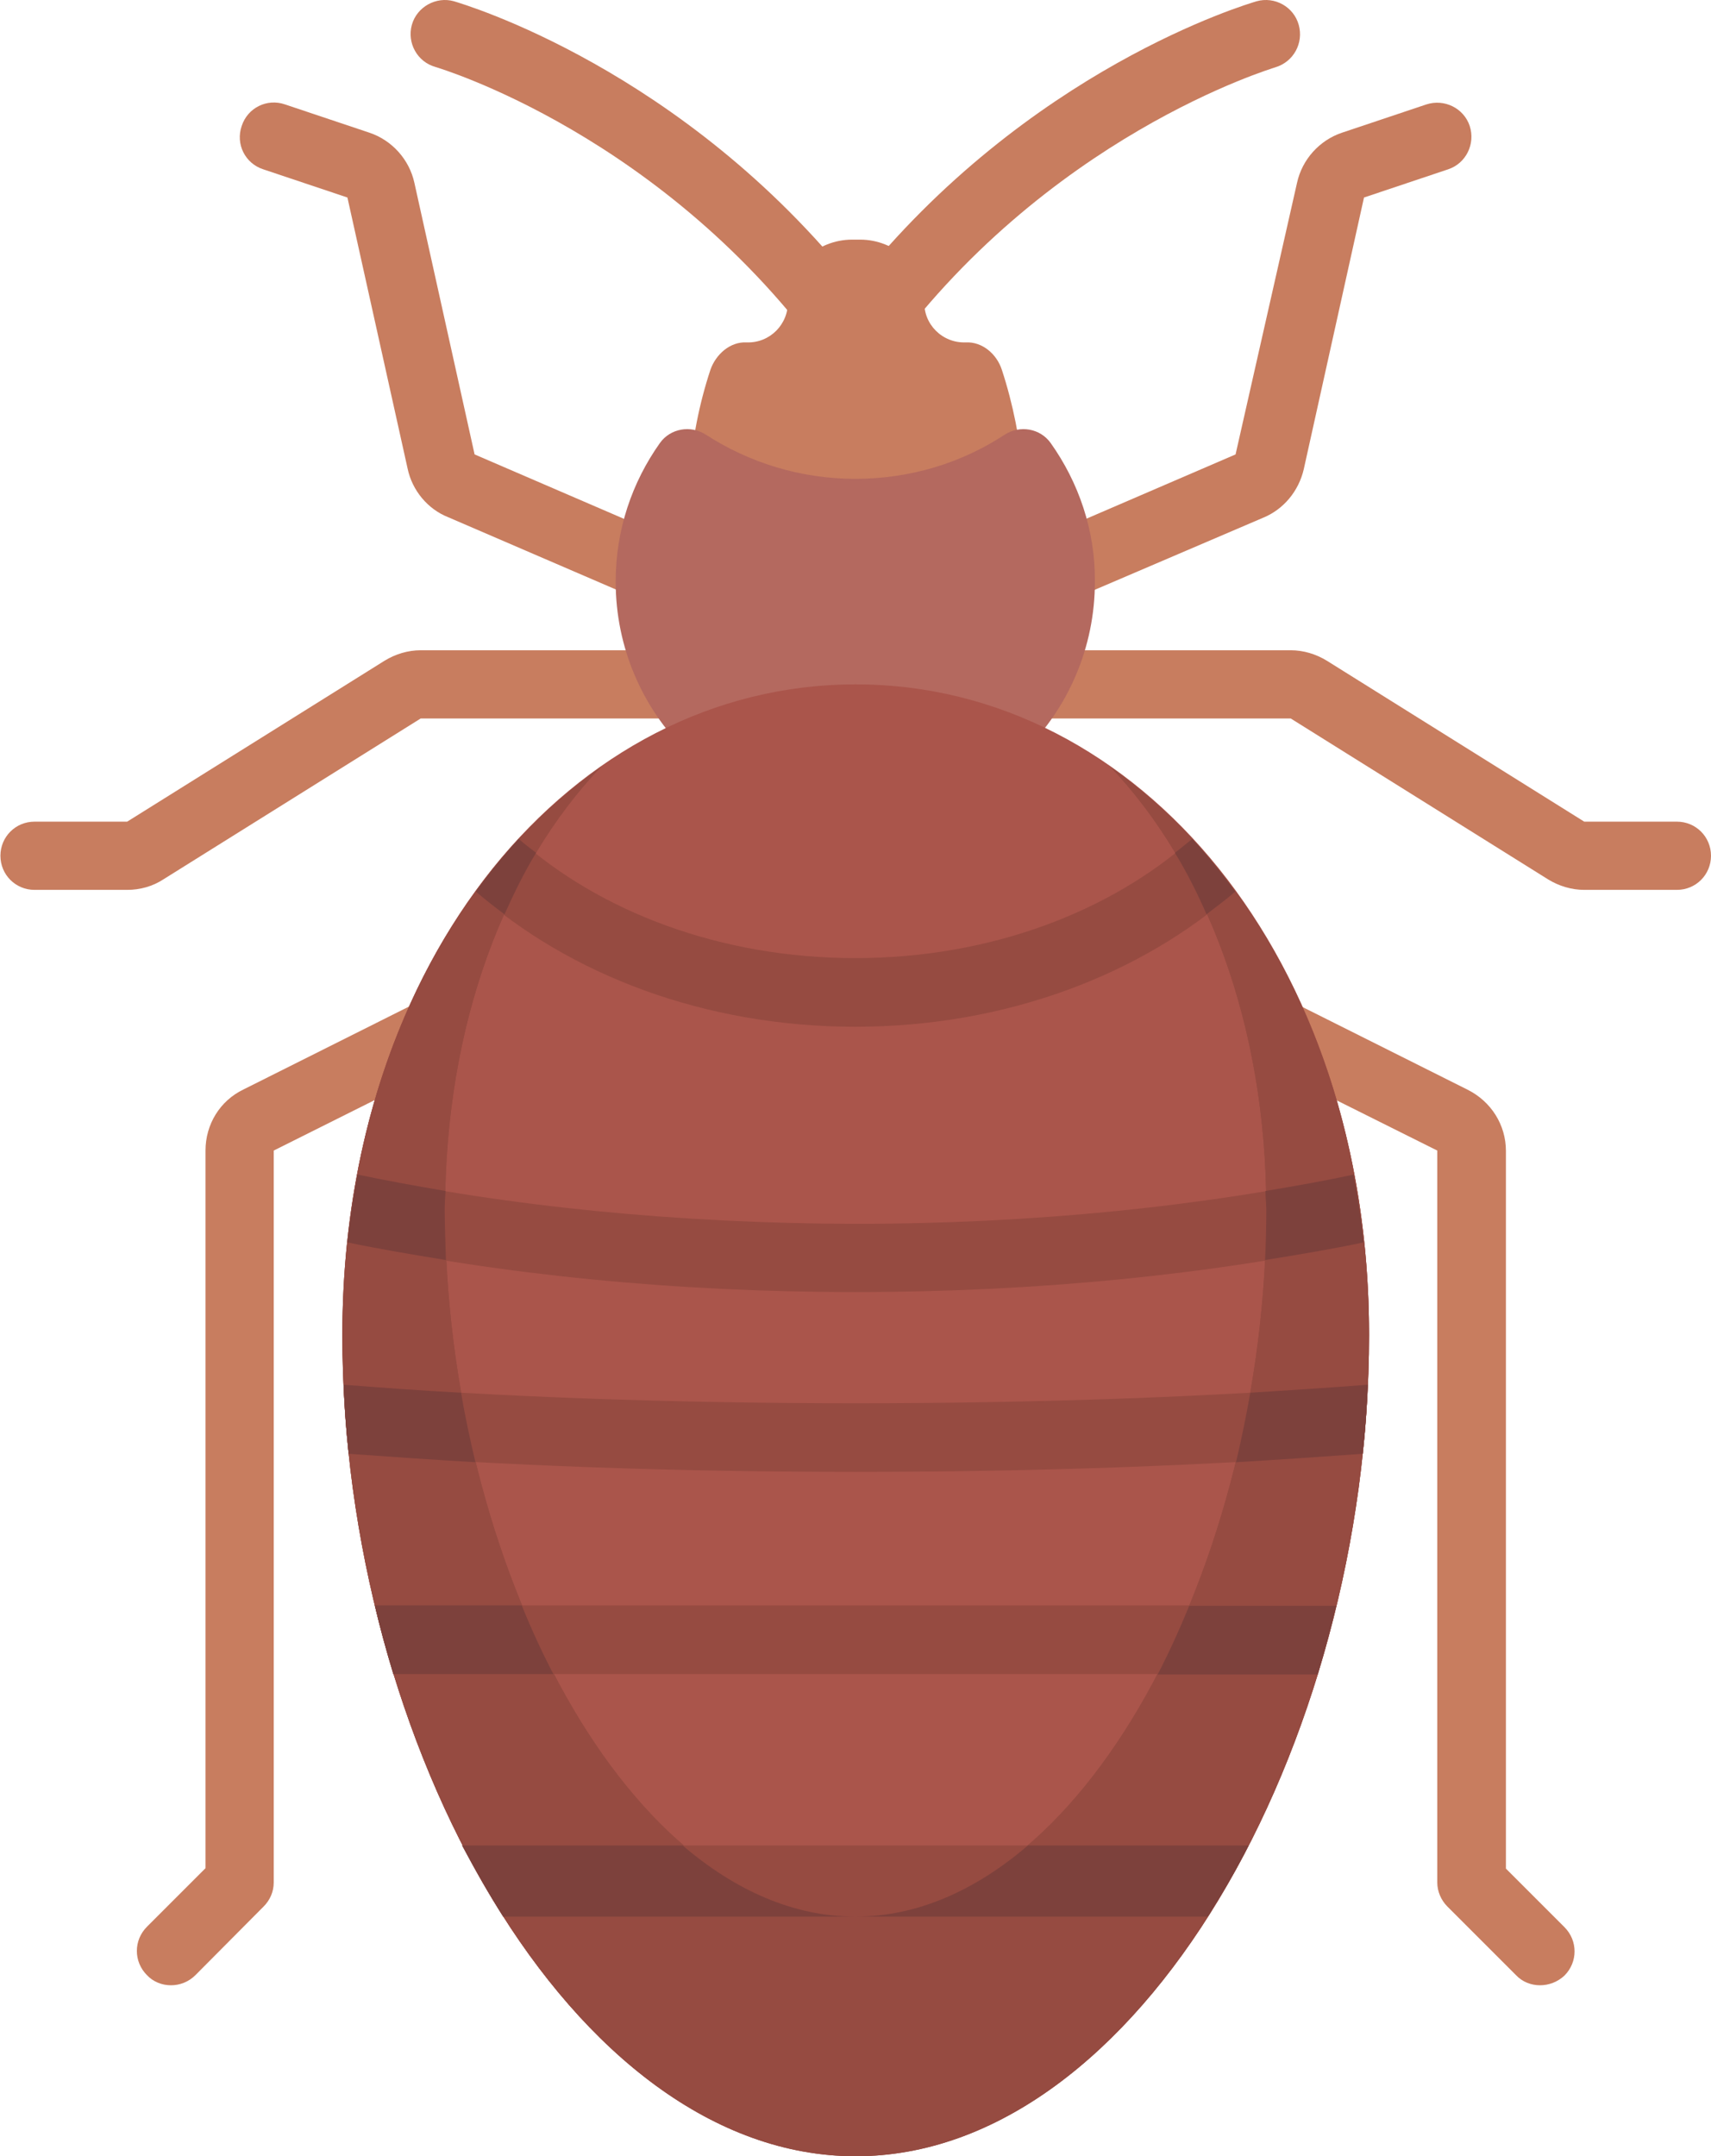 <svg xmlns="http://www.w3.org/2000/svg" xmlns:xlink="http://www.w3.org/1999/xlink" id="Capa_1" x="0px" y="0px" viewBox="0 0 406.3 512" style="enable-background:new 0 0 406.3 512;" xml:space="preserve">
<style type="text/css">
	.st0{fill:#C87D5F;}
	.st1{fill:#B4695F;}
	.st2{fill:#AA554B;}
	.st3{fill:#964B41;}
	.st4{fill:#7D413C;}
</style>
<g>
	<path class="st0" d="M203.2,89.4c-2.6,0-5.1-1.3-6.6-3.4C158,32,104,16.1,103.4,15.9c-4.3-1.2-6.8-5.7-5.6-10   c1.2-4.3,5.8-6.8,10-5.6c2.3,0.7,54.3,16,95.3,67.5c41-51.5,93-66.8,95.3-67.5c4.3-1.2,8.8,1.3,10,5.6c1.2,4.3-1.2,8.8-5.6,10.1   c-0.5,0.2-54.8,16.3-93.2,70.1C208.3,88.1,205.8,89.4,203.2,89.4z"></path>
	<path class="st0" d="M237.9,87.8L237.9,87.8c-1.2-3.7-4.6-6.7-8.6-6.5c-5.5,0.2-10.1-4.3-9.8-9.9c0.4-8.1-7.1-14.5-15.2-14.5h-2   c-8.1,0-15.6,6.4-15.2,14.5c0.2,5.6-4.3,10.1-9.8,9.9c-3.9-0.2-7.3,2.8-8.6,6.5l0,0c-2.7,8.2-4.4,16.8-4.9,25.4l-1,16.8h81.3   l-1-16.8C242.2,104.5,240.6,96,237.9,87.8z"></path>
	<path class="st0" d="M162.5,146.3c-1.1,0-2.2-0.2-3.2-0.7l-52.9-22.8c-4.8-1.9-8.5-6.3-9.6-11.5L82.5,46.9l-20-6.7   c-4.3-1.4-6.6-6-5.1-10.3c1.4-4.3,6-6.6,10.3-5.1l20,6.7c5.4,1.8,9.5,6.4,10.7,11.9l14.3,64.5l53.1,22.9c4.1,1.8,6,6.6,4.2,10.7   C168.7,144.5,165.7,146.3,162.5,146.3z"></path>
	<path class="st0" d="M30.2,211.3h-22c-4.5,0-8.1-3.6-8.1-8.1c0-4.5,3.6-8.1,8.1-8.1h22l61.1-38.2c2.6-1.6,5.6-2.5,8.6-2.5h62.7   c4.5,0,8.1,3.6,8.1,8.1c0,4.5-3.6,8.1-8.1,8.1H99.9l-61.1,38.2C36.2,210.5,33.2,211.3,30.2,211.3z"></path>
	<path class="st0" d="M243.8,146.3c-3.2,0-6.2-1.8-7.5-4.9c-1.8-4.1,0.1-8.9,4.2-10.7l52.9-22.8L308,43.4   c1.2-5.5,5.3-10.1,10.7-11.9l20-6.7c4.3-1.4,8.9,0.9,10.3,5.1c1.4,4.3-0.9,8.9-5.1,10.3l-20,6.7l-14.3,64.5   c-1.2,5.2-4.8,9.6-9.8,11.6L247,145.6C246,146.1,244.9,146.3,243.8,146.3z"></path>
	<path class="st0" d="M398.2,211.3h-22c-3,0-6-0.9-8.6-2.5l-61.1-38.2h-62.7c-4.5,0-8.1-3.6-8.1-8.1c0-4.5,3.6-8.1,8.1-8.1h62.7   c3,0,6,0.9,8.6,2.5l61.1,38.2h22c4.5,0,8.1,3.6,8.1,8.1C406.3,207.7,402.7,211.3,398.2,211.3z"></path>
	<path class="st0" d="M40.6,471.4c-2.1,0-4.2-0.8-5.7-2.4c-3.2-3.2-3.2-8.3,0-11.5l13.9-13.9V273.2c0-6.2,3.4-11.8,9-14.5l60.5-30.3   c4-2,8.9-0.4,10.9,3.6c2,4,0.4,8.9-3.6,10.9L65,273.2V447c0,2.2-0.9,4.2-2.4,5.7L46.4,469C44.8,470.6,42.7,471.4,40.6,471.4z"></path>
	<path class="st0" d="M365.7,471.4c-2.1,0-4.2-0.8-5.7-2.4l-16.3-16.3c-1.5-1.5-2.4-3.6-2.4-5.7V273.2L280.8,243   c-4-2-5.6-6.9-3.6-10.9c2-4,6.9-5.6,10.9-3.6l60.5,30.3c5.5,2.8,9,8.3,9,14.5v170.4l13.9,13.9c3.2,3.2,3.2,8.3,0,11.5   C369.9,470.6,367.8,471.4,365.7,471.4z"></path>
</g>
<path class="st1" d="M249.5,105.2c-2.5-3.5-7.3-4.3-10.9-2c-10.2,6.7-22.4,10.5-35.5,10.5c-13.1,0-25.3-3.9-35.5-10.5  c-3.6-2.3-8.4-1.5-10.9,2c-6.6,9.3-10.5,20.6-10.5,32.9h0c0,31.4,25.5,56.9,56.9,56.9s56.9-25.5,56.9-56.9  C260.1,125.9,256.1,114.5,249.5,105.2z"></path>
<path class="st2" d="M203.2,162.5c67.3,0,121.9,65,121.9,154.4c0,97.5-54.6,195-121.9,195S81.3,414.5,81.3,317  C81.3,227.6,135.8,162.5,203.2,162.5z"></path>
<path id="SVGCleanerId_0" class="st3" d="M263.8,182.2c22.4,23.7,36.9,60.9,36.9,105c0,83.9-43.7,167.8-97.5,167.8  s-97.5-83.9-97.5-167.8c0-44.1,14.4-81.3,36.9-105C105.9,208,81.3,256.9,81.3,317c0,97.5,54.6,195,121.9,195  c67.3,0,121.9-97.5,121.9-195C325.1,256.9,300.4,208,263.8,182.2z"></path>
<g>
	<path class="st3" d="M293.3,211.7c-3.2-4.4-6.6-8.6-10.2-12.5c-19.4,17.3-48,28.3-80,28.3s-60.6-11-80-28.3c-3.6,3.9-7,8-10.2,12.5   c22.3,19.7,54.4,32.1,90.2,32.1S271,231.4,293.3,211.7z"></path>
	<path class="st3" d="M84.9,278.9c-1,5.3-1.8,10.6-2.4,16.1c36.5,7.7,77.9,11.8,120.6,11.8c42.8,0,84.2-4.1,120.7-11.8   c-0.6-5.5-1.4-10.9-2.4-16.1c-35.6,7.6-76.3,11.7-118.3,11.7C161.1,290.5,120.5,286.5,84.9,278.9z"></path>
	<path class="st3" d="M81.6,328.8c0.2,5.5,0.6,11,1.2,16.4c36.2,2.8,77.5,4.3,120.4,4.3c42.9,0,84.2-1.5,120.4-4.3   c0.6-5.4,1-10.9,1.2-16.4c-36.4,2.9-78.2,4.4-121.6,4.4C159.7,333.2,117.9,331.7,81.6,328.8z"></path>
	<path class="st3" d="M93.4,397.5h219.5c1.6-5.3,3.1-10.8,4.4-16.3H89C90.3,386.8,91.8,392.2,93.4,397.5z"></path>
</g>
<g>
	<path id="SVGCleanerId_0_1_" class="st3" d="M263.8,182.2c22.4,23.7,36.9,60.9,36.9,105c0,83.9-43.7,167.8-97.5,167.8   s-97.5-83.9-97.5-167.8c0-44.1,14.4-81.3,36.9-105C105.9,208,81.3,256.9,81.3,317c0,97.5,54.6,195,121.9,195   c67.3,0,121.9-97.5,121.9-195C325.1,256.9,300.4,208,263.8,182.2z"></path>
</g>
<path class="st3" d="M296.5,438.2H109.8c3,5.9,6.3,11.6,9.7,16.9h167.3C290.2,449.7,293.5,444.1,296.5,438.2z"></path>
<g>
	<path class="st4" d="M119.5,455.1h167.3c3.4-5.4,6.7-11,9.7-16.9h-52.4c-12.5,10.7-26.3,16.9-41,16.9c-14.6,0-28.5-6.2-41-16.9   h-52.4C112.9,444.1,116.1,449.7,119.5,455.1z"></path>
	<path class="st4" d="M93.4,397.5h38c-2.7-5.2-5.2-10.6-7.5-16.3H89C90.3,386.8,91.8,392.2,93.4,397.5z"></path>
	<path class="st4" d="M317.3,381.3h-34.9c-2.3,5.6-4.8,11.1-7.5,16.3h38C314.5,392.2,316,386.8,317.3,381.3z"></path>
	<path class="st4" d="M109.5,330.7c-9.6-0.5-18.9-1.2-27.9-1.9c0.2,5.5,0.6,11,1.2,16.4c9.7,0.7,19.8,1.4,30.1,2   C111.6,341.7,110.4,336.2,109.5,330.7z"></path>
	<path class="st4" d="M323.6,345.2c0.6-5.4,1-10.9,1.2-16.4c-9,0.7-18.3,1.3-27.9,1.9c-1,5.6-2.1,11.1-3.4,16.5   C303.8,346.6,313.9,345.9,323.6,345.2z"></path>
	<path class="st4" d="M105.6,287.3c0-1.5,0.1-3,0.2-4.5c-7.1-1.2-14.2-2.5-20.9-3.9c-1,5.3-1.8,10.6-2.4,16.1   c7.6,1.6,15.5,2.9,23.4,4.2C105.8,295.3,105.6,291.3,105.6,287.3z"></path>
	<path class="st4" d="M300.7,287.3c0,4-0.1,8-0.3,11.9c8-1.3,15.9-2.6,23.4-4.2c-0.6-5.5-1.4-10.9-2.4-16.1   c-6.8,1.5-13.8,2.7-20.9,3.9C300.5,284.3,300.7,285.8,300.7,287.3z"></path>
	<path class="st4" d="M286.5,217.1c2.3-1.8,4.7-3.5,6.8-5.4c-3.2-4.4-6.6-8.6-10.2-12.5c-1.3,1.1-2.7,2.2-4.1,3.3   C281.8,207.1,284.3,212,286.5,217.1z"></path>
	<path class="st4" d="M113,211.7c2.2,1.9,4.5,3.7,6.8,5.4c2.3-5.1,4.7-10,7.5-14.6c-1.4-1.1-2.8-2.1-4.1-3.3   C119.6,203.1,116.2,207.3,113,211.7z"></path>
</g>
</svg>